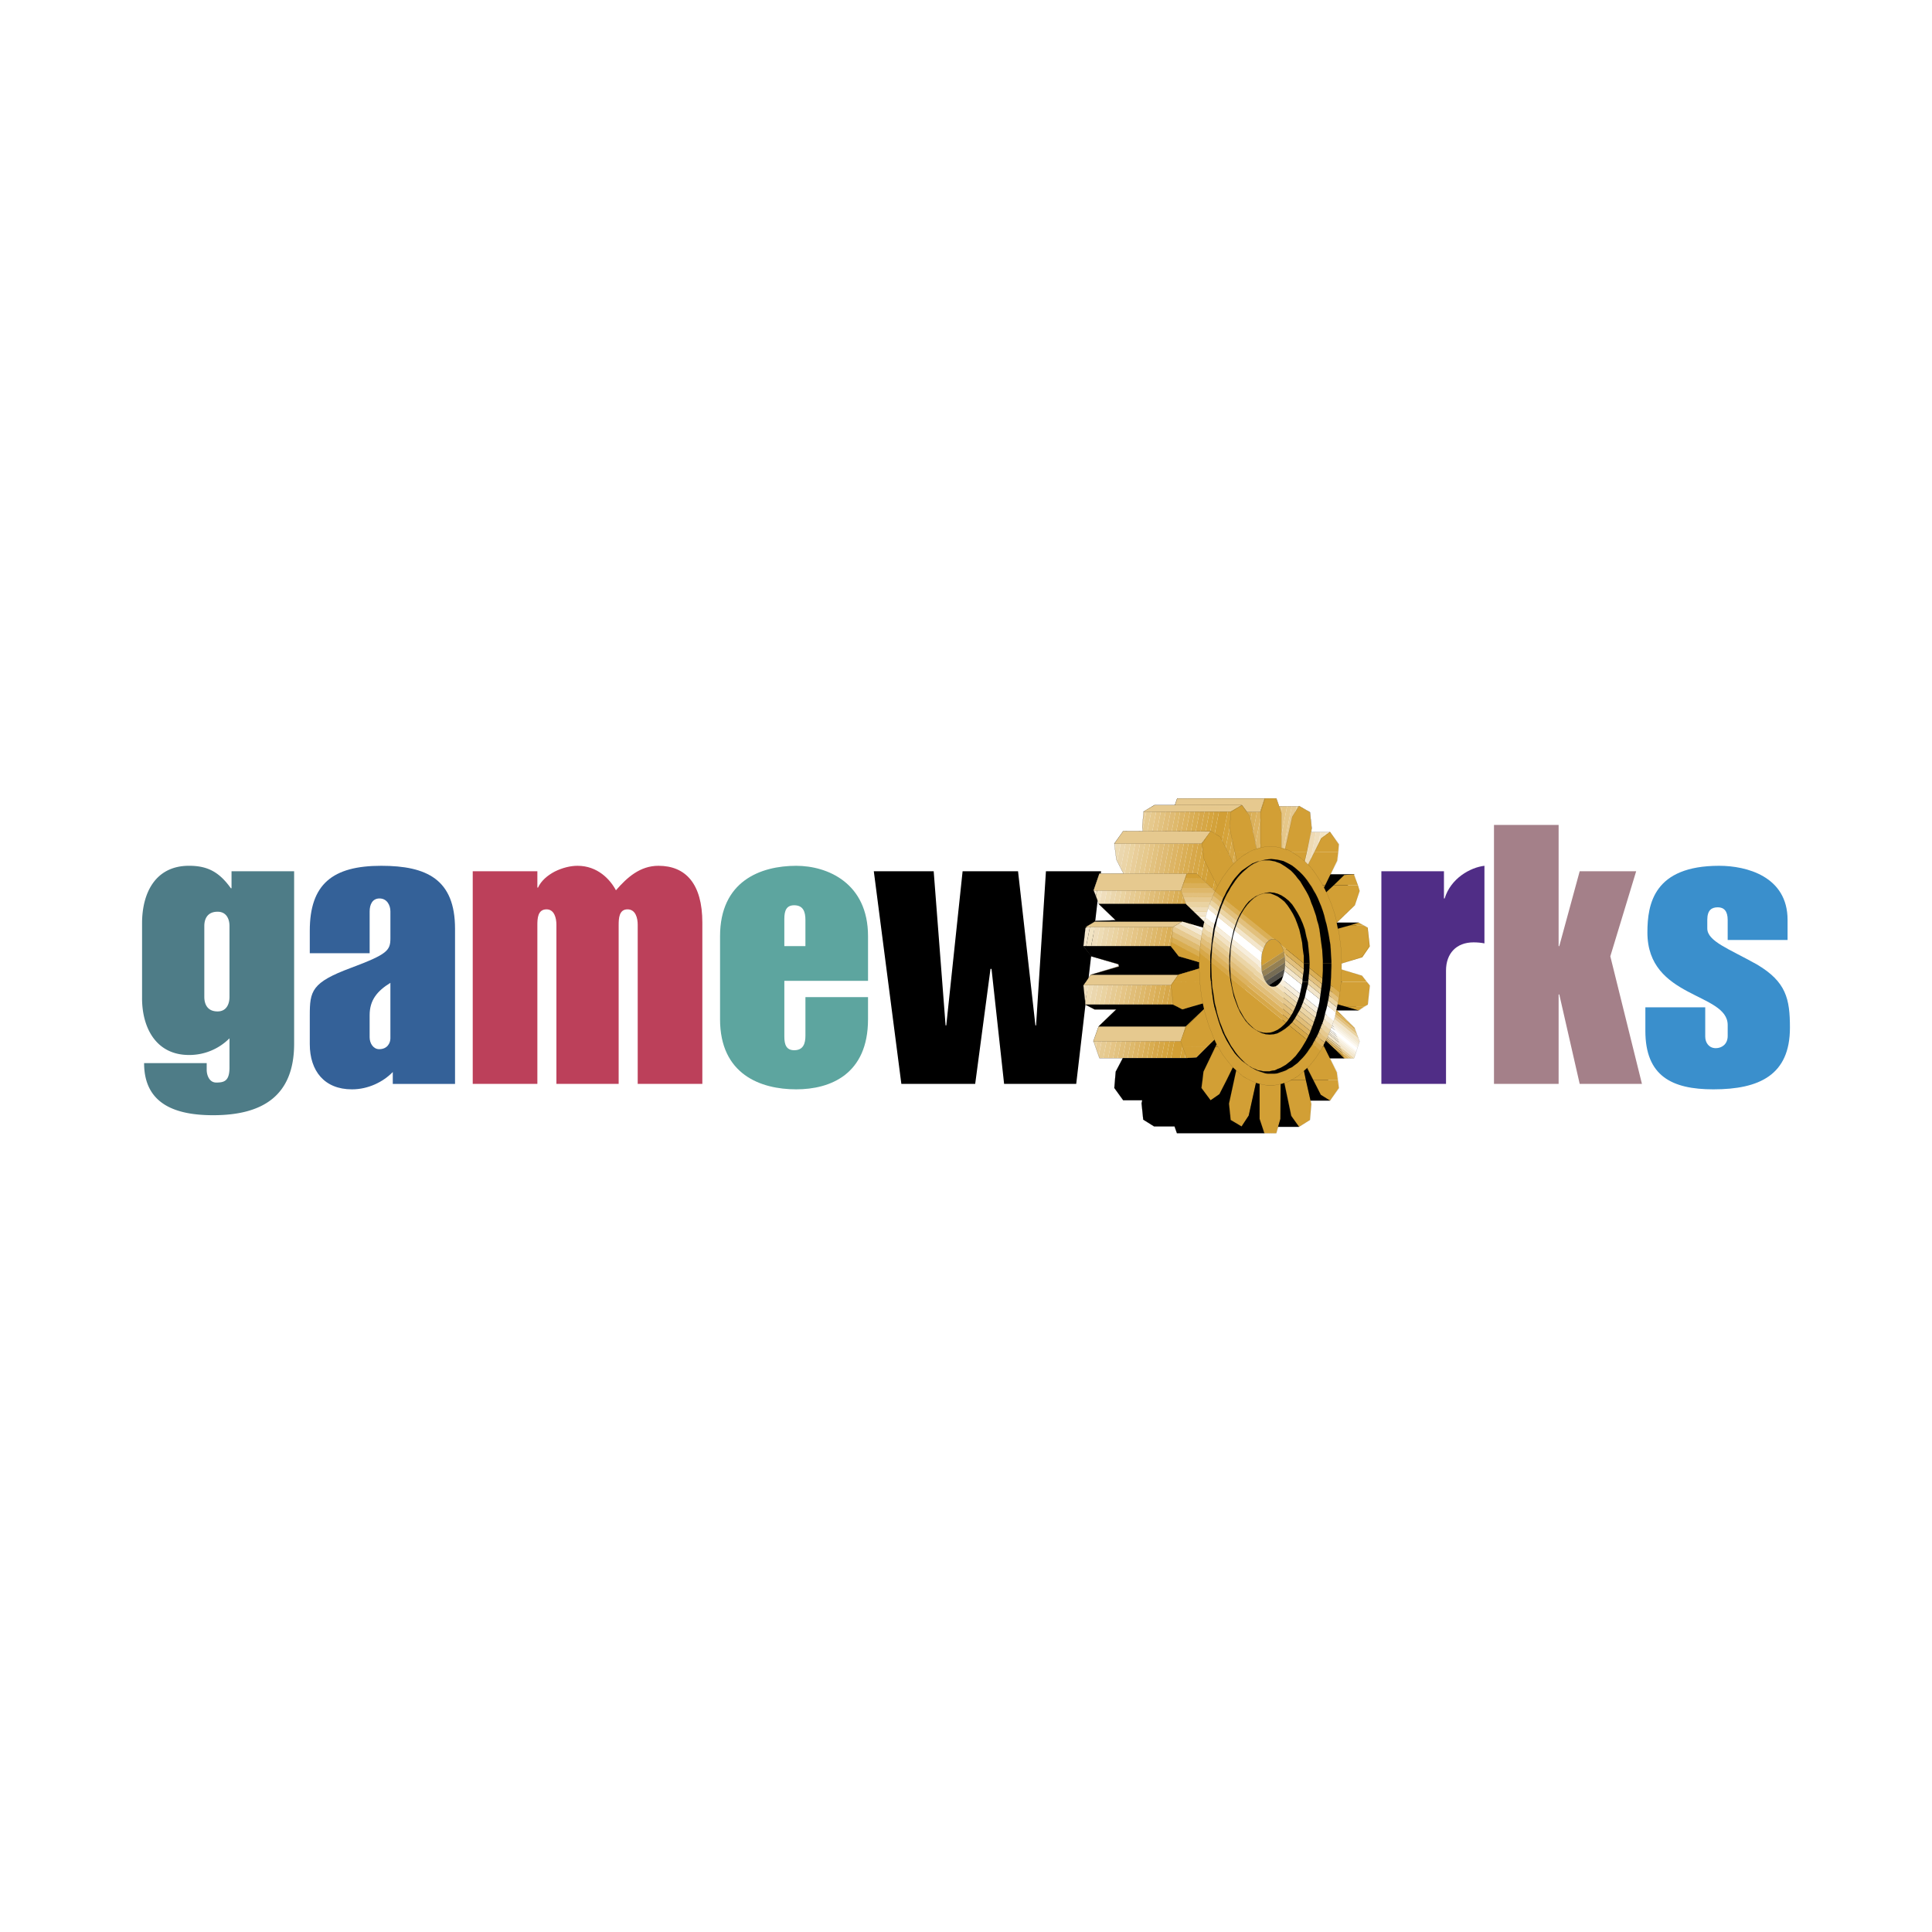 <svg xmlns="http://www.w3.org/2000/svg" width="2500" height="2500" viewBox="0 0 192.756 192.756"><path fill-rule="evenodd" clip-rule="evenodd" fill="#fff" d="M0 0h192.756v192.756H0V0z"/><path d="M14.173 99.586c0 2.953 1.392 5.67 4.684 5.67a5.647 5.647 0 0 0 4.039-1.664v2.92c0 1.357-.543 1.494-1.324 1.494-.712 0-.95-.781-.95-1.256v-.68h-6.245c0 4.209 3.326 5.195 6.89 5.195 4.888 0 8.078-1.902 8.078-7.131V86.923H23.1v1.697h-.068c-1.188-1.664-2.375-2.241-4.174-2.241-3.36 0-4.684 2.716-4.684 5.737v7.47h-.001zm8.723-.135c0 .779-.339 1.459-1.188 1.459-.984 0-1.324-.68-1.324-1.459v-7.062c0-.747.34-1.426 1.324-1.426.849 0 1.188.679 1.188 1.426v7.062z" fill-rule="evenodd" clip-rule="evenodd" fill="#4e7c87"/><path d="M45.399 92.661c0-4.923-2.817-6.281-7.365-6.281-4.854 0-7.127 1.833-7.127 6.484v2.241h5.973v-4.176c0-.679.272-1.29.985-1.29.747 0 1.086.679 1.086 1.29v2.682c0 1.222-.306 1.595-3.937 2.953-3.938 1.461-4.107 2.309-4.107 4.754v2.852c0 2.682 1.459 4.514 4.208 4.514 1.629 0 3.123-.746 4.073-1.73v1.188h6.211V92.661zm-8.52 8.622c0-1.494.747-2.41 2.071-3.225v5.533c0 .477-.306 1.086-1.12 1.086-.577 0-.951-.576-.951-1.188v-2.206z" fill-rule="evenodd" clip-rule="evenodd" fill="#346198"/><path d="M47.164 108.141h6.449V92.287c0-.645.034-1.562.916-1.562.781 0 .984.882.984 1.528v15.887h6.211V92.287c0-.645.034-1.562.882-1.562.814 0 1.018.882 1.018 1.528v15.887h6.449V92.049c0-3.87-1.663-5.669-4.378-5.669-1.833 0-3.123 1.154-4.243 2.444-.577-1.086-1.833-2.444-3.835-2.444-.713 0-1.527.204-2.274.577-.712.374-1.357.917-1.663 1.596h-.067v-1.629h-6.449v21.217z" fill-rule="evenodd" clip-rule="evenodd" fill="#bc405a"/><path d="M71.839 101.691c0 5.5 4.039 6.992 7.603 6.992 3.394 0 7.161-1.492 7.161-6.992v-2.207h-6.245v3.836c0 .781-.204 1.461-1.12 1.461-.78 0-.984-.545-.984-1.359v-5.566h8.35v-4.448c0-5.33-4.073-7.027-7.161-7.027-3.564 0-7.603 1.528-7.603 7.027v8.283h-.001zm6.414-10.015c0-.815.204-1.358.984-1.358.917 0 1.12.679 1.12 1.46v2.614h-2.104v-2.716z" fill-rule="evenodd" clip-rule="evenodd" fill="#5da59f"/><path fill-rule="evenodd" clip-rule="evenodd" d="M87.18 86.923l2.749 21.218h7.366l1.527-11.475h.102l1.256 11.475h7.195l2.479-21.218h-5.5l-.985 15.38h-.066l-1.733-15.38h-5.531l-1.629 15.38h-.069l-1.187-15.38H87.18z"/><path d="M137.82 108.141h6.449V96.836c0-1.697 1.018-2.817 2.748-2.817.373 0 .746.034 1.086.102V86.38c-1.426.169-3.359 1.256-3.971 3.259h-.068v-2.716h-6.244v21.218z" fill-rule="evenodd" clip-rule="evenodd" fill="#502d86"/><path fill-rule="evenodd" clip-rule="evenodd" fill="#a48089" d="M149.055 108.141h6.449v-8.928h.066l2.037 8.928h6.211l-3.156-12.73 2.58-8.488h-5.635l-2.037 7.469h-.066V82.306h-6.449v25.835z"/><path d="M164.158 102.846c0 4.516 2.646 5.838 6.787 5.838 4.582 0 7.637-1.426 7.637-6.145 0-2.885-.373-4.582-3.291-6.314-2.783-1.561-4.955-2.308-4.955-3.598v-.849c0-.984.441-1.256 1.051-1.256.611 0 .984.373.984 1.256v2.003h5.975v-2.003c0-4.346-4.107-5.398-6.822-5.398-6.518 0-7.162 3.802-7.162 6.654 0 6.62 8.01 5.976 8.01 9.233v1.088c0 .848-.611 1.221-1.188 1.221-.678 0-1.053-.543-1.053-1.154v-2.92h-5.973v2.344z" fill-rule="evenodd" clip-rule="evenodd" fill="#3a8fcc"/><path fill-rule="evenodd" clip-rule="evenodd" fill="#f3e6cc" d="M131.994 84.31l.252-1.291h.449l-.701 1.291z"/><path fill-rule="evenodd" clip-rule="evenodd" fill="#f2e4c4" d="M132.246 83.019l-.252 1.291-.771 1.424.529-2.715h.494z"/><path fill-rule="evenodd" clip-rule="evenodd" fill="#efdebd" d="M131.752 83.019l-.529 2.715-.711 1.311.785-4.026h.455z"/><path fill-rule="evenodd" clip-rule="evenodd" fill="#eedab4" d="M131.297 83.019l-.785 4.026-.77 1.419 1.059-5.445h.496z"/><path fill-rule="evenodd" clip-rule="evenodd" fill="#ebd7ac" d="M130.801 83.019l-1.059 5.445-.771 1.424 1.722-8.86.168 1.584-.066.407h.006z"/><path fill-rule="evenodd" clip-rule="evenodd" fill="#ebd5a6" d="M130.693 81.028l-1.722 8.86-.713 1.315 2.025-10.404.408.217.002.012z"/><path fill-rule="evenodd" clip-rule="evenodd" fill="#ead19e" d="M130.283 80.799l-2.025 10.404-.768 1.416 2.346-12.058.447.238z"/><path fill-rule="evenodd" clip-rule="evenodd" fill="#e7ce98" d="M129.836 80.561l-2.346 12.058-.771 1.423 2.644-13.603h.242l.231.122z"/><path fill-rule="evenodd" clip-rule="evenodd" fill="#e6c990" d="M129.363 80.439l-2.644 13.603-.739 1.362 2.895-14.965h.488z"/><path fill-rule="evenodd" clip-rule="evenodd" fill="#e5c789" d="M128.875 80.439l-2.895 14.965-.742 1.369 3.176-16.334h.461z"/><path fill-rule="evenodd" clip-rule="evenodd" fill="#e5c584" d="M128.414 80.439l-3.176 16.334-.771 1.424 3.453-17.758h.494z"/><path fill-rule="evenodd" clip-rule="evenodd" fill="#e2c07d" d="M127.92 80.439l-3.453 17.758-.733 1.35 3.76-19.426.11.318h.316z"/><path fill-rule="evenodd" clip-rule="evenodd" fill="#e1be76" d="M127.275 79.658l.063.014.156.449-3.76 19.426-.748 1.381 4.137-21.27h.152z"/><path fill-rule="evenodd" clip-rule="evenodd" fill="#deba70" d="M127.123 79.658l-4.137 21.27-.771 1.424 4.412-22.694h.496z"/><path fill-rule="evenodd" clip-rule="evenodd" fill="#deb768" d="M126.627 79.658l-4.412 22.694-.416.765-.281.283 4.621-23.742h.488z"/><path fill-rule="evenodd" clip-rule="evenodd" fill="#ddb360" d="M126.139 79.658l-4.621 23.742-.567.565 4.727-24.307h.461z"/><path fill-rule="evenodd" clip-rule="evenodd" fill="#dbb15b" d="M125.678 79.658l-4.727 24.307-.613.615 4.844-24.922h.496z"/><path fill-rule="evenodd" clip-rule="evenodd" fill="#d9ad53" d="M125.182 79.658l-4.844 24.922-.615.613 4.97-25.535h.489z"/><path fill-rule="evenodd" clip-rule="evenodd" fill="#d7aa4d" d="M124.693 79.658l-4.97 25.535-.299.301-.217.014 5.025-25.85h.461z"/><path fill-rule="evenodd" clip-rule="evenodd" fill="#d6a746" d="M124.232 79.658l-5.025 25.85-.502.033 5.033-25.883h.494z"/><path fill-rule="evenodd" clip-rule="evenodd" fill="#d6a53f" d="M123.738 79.658l-5.033 25.883-.299.02h-.199l5.043-25.903h.488z"/><path fill-rule="evenodd" clip-rule="evenodd" fill="#d5a33a" d="M123.25 79.658l-5.043 25.903h-.457l5.006-25.903h.494z"/><path fill-rule="evenodd" clip-rule="evenodd" fill="#d29f35" d="M122.756 79.658l-5.006 25.903h-.492l5.035-25.903h.463z"/><path fill-rule="evenodd" clip-rule="evenodd" fill="#d29f35" d="M122.367 79.658l-5.041 25.903h-.49l5.037-25.903h.494z"/><path fill-rule="evenodd" clip-rule="evenodd" fill="#d3a23b" d="M121.873 79.658l-5.037 25.903h-.461l5.012-25.903h.486z"/><path fill-rule="evenodd" clip-rule="evenodd" fill="#d6a53f" d="M121.387 79.658l-5.012 25.903h-.494l5.043-25.903h.463z"/><path fill-rule="evenodd" clip-rule="evenodd" fill="#d6a746" d="M120.924 79.658l-5.043 25.903h-.488l5.037-25.903h.494z"/><path fill-rule="evenodd" clip-rule="evenodd" fill="#d7a84b" d="M120.43 79.658l-5.037 25.903h-.495l5.041-25.903h.491z"/><path fill-rule="evenodd" clip-rule="evenodd" fill="#d9ad51" d="M119.939 79.658l-5.041 25.903h-.462l5.011-25.903h.492z"/><path fill-rule="evenodd" clip-rule="evenodd" fill="#daaf58" d="M119.447 79.658l-5.011 25.903h-.487l5.035-25.903h.463z"/><path fill-rule="evenodd" clip-rule="evenodd" fill="#ddb35f" d="M118.984 79.658l-5.035 25.903h-.496l5.043-25.903h.488z"/><path fill-rule="evenodd" clip-rule="evenodd" fill="#ddb566" d="M118.496 79.658l-5.043 25.903h-.494L118 79.658h.496z"/><path fill-rule="evenodd" clip-rule="evenodd" fill="#deb96c" d="M118 79.658l-5.041 25.903h-.455l5.037-25.903H118z"/><path fill-rule="evenodd" clip-rule="evenodd" fill="#dfbb74" d="M117.541 79.658l-5.037 25.903h-.494l4.91-25.224h.299l.236-.679h.086z"/><path fill-rule="evenodd" clip-rule="evenodd" fill="#e1be79" d="M116.92 80.337l-4.91 25.224h-.496l4.91-25.224h.496z"/><path fill-rule="evenodd" clip-rule="evenodd" fill="#e2c280" d="M116.424 80.337l-4.91 25.224h-.455l4.875-25.224h.49z"/><path fill-rule="evenodd" clip-rule="evenodd" fill="#e5c586" d="M115.934 80.337l-4.875 25.224h-.495l4.911-25.224h.459z"/><path fill-rule="evenodd" clip-rule="evenodd" fill="#e6c98d" d="M115.475 80.337l-4.911 25.224h-.494l.86-4.422.451-.432h-.367l3.941-20.247.191-.123h.329z"/><path d="M114.955 80.46l-3.941 20.247h-.488l.822-4.23.27-.082v-.17l-.209-.062 2.568-13.211h.051l-.021-.144.385-1.981.563-.367zm-4.025 20.679l-.859 4.422h-.387l-.066-.188.711-3.654.601-.58z" fill-rule="evenodd" clip-rule="evenodd" fill="#e6cb93"/><path d="M114.391 80.826l-.385 1.981-.047-.298.137-1.493.295-.19zm-.414 2.125l-2.568 13.211-.443-.133 2.529-13.079h.482v.001zm-2.629 13.526l-.822 4.23h-.467l.789-4.078.5-.152zm-1.02 5.242l-.711 3.654-.295-.854.436-2.252.57-.548z" fill-rule="evenodd" clip-rule="evenodd" fill="#e9ce9a"/><path d="M113.494 82.951l-2.529 13.079-.457-.137.793-4.08h.012l-.01-.009 1.723-8.853h.468zm-2.646 13.678l-.789 4.078h-.488l.764-3.92.513-.158zm-1.09 5.639l-.436 2.252-.217-.621.51-1.494.143-.137z" fill-rule="evenodd" clip-rule="evenodd" fill="#ead3a1"/><path d="M113.025 82.951l-1.723 8.853-.414-.397.826-4.245h.379l-.275-.535.715-3.675h.492v-.001zm-1.724 8.861l-.793 4.08-.465-.139.764-3.924.494-.017zm-.967 4.975l-.764 3.92h-.363l-.115-.061.721-3.701.521-.158z" fill-rule="evenodd" clip-rule="evenodd" fill="#ebd5a8"/><path d="M112.533 82.951l-.715 3.675-.355-.694.574-2.95.021-.03h.475v-.001zm-.818 4.21l-.826 4.245-.414-.397.75-3.848h.49zm-.908 4.668l-.764 3.924-.465-.14.732-3.767.497-.017zm-.995 5.116l-.721 3.701-.447-.232.643-3.309.525-.16z" fill-rule="evenodd" clip-rule="evenodd" fill="#ebd7ae"/><path d="M112.037 82.981l-.574 2.95-.082-.162-.139-1.075.164-.839.631-.874zm-.812 4.18l-.75 3.848-.389-.373.676-3.475h.463zm-.914 4.685l-.732 3.767-.436-.13.705-3.621.463-.016zm-1.024 5.259l-.643 3.309-.354-.184-.025-.242.52-2.674.049-.07.453-.139z" fill-rule="evenodd" clip-rule="evenodd" fill="#eedcb5"/><path d="M111.406 83.855l-.164.839-.066-.521.23-.318zm-.644 3.306l-.676 3.475-.414-.398.598-3.077h.492zm-.914 4.7l-.705 3.621-.24-.072-.189-.238.641-3.295.493-.016zm-1.063 5.453l-.52 2.674-.174-1.623.01-.057.684-.994z" fill-rule="evenodd" clip-rule="evenodd" fill="#efdebd"/><path d="M110.27 87.161l-.598 3.077-.023-.021-.309-.795.439-2.261h.491zm-.916 4.717l-.641 3.295-.396-.496.473-2.434.52-.364.044-.001zm-1.252 6.431l-.01.057-.004-.035.014-.022z" fill-rule="evenodd" clip-rule="evenodd" fill="#f2e4c4"/><path d="M109.779 87.161l-.439 2.261-.234-.597.578-1.664h.095zm-.99 5.083l-.473 2.434-.229-.285.203-1.799.499-.35z" fill-rule="evenodd" clip-rule="evenodd" fill="#f3e6cc"/><path fill="none" stroke="#000" stroke-width=".011" stroke-miterlimit="2.613" d="M132.695 83.019h-1.9l.066-.407-.17-1.596-1.086-.577h-2.001l-.272-.781h-9.877l-.236.679h-2.073l-1.05.679-.137 1.493.068.442h-1.968l-.883 1.222.205 1.596.713 1.392h-2.41l-.579 1.663.543 1.392 1.664 1.596-2.003.068-1.018.713-.203 1.799.814 1.019 2.715.814v.17l-2.783.849-.746 1.086.203 1.9.916.477h2.174l-1.766 1.697-.51 1.494.579 1.663h8.722l1.018-.067 2.375-2.377 10.896-20.098z"/><path fill-rule="evenodd" clip-rule="evenodd" fill="#e6c98f" d="M114.639 80.642l.543-.305h8.722l-.543.305h-8.722z"/><path fill-rule="evenodd" clip-rule="evenodd" fill="#e6c98f" d="M124.143 80.642l-.239-.305h-6.685l.236-.679h8.723l-.34.984h-1.695zM108.359 97.957l.475-.713h8.723l-.475.713h-8.723zM114.639 80.642l-.578.34h8.722l.578-.34h-8.722zM124.143 80.642l.271.374h1.322l.102-.374h-1.695zM112.059 82.917l8.757.034-.951 1.222h-8.689l.883-1.256zM118.406 87.161h-8.722l-.579 1.697h8.723l.578-1.697zM108.291 92.491l.951-.543h8.723l-.951.543h-8.723zM108.359 97.957l-.271.34h8.756l.238-.34h-8.723zM109.072 103.898h8.756l.477-1.494h-8.69l-.543 1.494z"/><path d="M123.904 80.337h-8.723l-1.121.645h8.723l1.121-.645zm2.274-.679h-8.723l-.236.679h6.686l.51.679h1.322l.441-1.358zm-14.119 3.259l8.758.034-.951 1.223h-8.689l.882-1.257zm6.347 4.244h-8.723l-.578 1.697h8.723l.578-1.697zm-10.115 5.33l.951-.543h8.723l-.951.543h-8.723zm8.553 5.806h-8.756l.746-1.053h8.723l-.713 1.053zm-7.772 5.601h8.756l.477-1.494h-8.689l-.544 1.494z" fill="none" stroke="#000" stroke-width=".011" stroke-miterlimit="2.613"/><path fill-rule="evenodd" clip-rule="evenodd" d="M128.146 97.957l.51-10.728h6.449l-2.783 4.82h3.223l-2.885 3.735 1.256 2.173h-5.77zM111.447 91.948h-2.24l.102-.068 2.003-.068-1.697-1.63h8.723l2.41 2.343-.068.204-2.715-.781h-6.518zM120.307 96.191v.238l-2.75.815h-8.688l2.783-.815-.068-.238-2.715-.78-.781-1.019h8.723l.814 1.019 2.682.78z"/><path fill-rule="evenodd" clip-rule="evenodd" d="M128.146 97.957l-.712 14.463h2.171l.307-2.615h2.783l-.373-4.209h1.799l-1.596-4.787h2.987l-1.596-2.852h-5.77zM126.145 113.064h-8.723l-.238-.679h-2.038l-1.085-.678-.168-1.631.066-.305h-1.9l-.883-1.222.136-1.629.713-1.359h6.381l.985-.067 2.408-2.412 1.697 1.867 2.139 2.072.51 6.043zM109.615 102.404h8.69l2.408-2.275h-.746l-2.002.578-.916-.477h-8.758l.916.477h2.174l-1.766 1.697z"/><path d="M126.145 113.064h-8.723l-.238-.68h-2.037l-1.086-.678-.168-1.631.066-.305h-1.9l-.883-1.223.137-1.629.713-1.359h6.381l.984-.066 2.408-2.412 1.697 1.867 2.139 2.072.51 6.044zm-14.698-21.116h-2.24l.102-.068 2.004-.068-1.697-1.63h8.723l2.41 2.343-.068.204-2.715-.781h-6.519zm8.86 4.243v.237l-2.75.815h-8.688l2.783-.815-.068-.237-2.715-.781-.781-1.019h8.723l.814 1.019 2.682.781zm-10.692 6.213h8.689l2.408-2.275h-.746l-2.002.578-.916-.477h-8.758l.916.477h2.174l-1.765 1.697zm17.819 10.016h2.172l.307-2.615h2.783l-.373-4.209h1.799l-1.596-4.787h2.986l-2.852-5.025 2.885-3.734h-3.223l2.783-4.82h-6.449l-1.222 25.19z" fill="none" stroke="#000" stroke-width=".011" stroke-miterlimit="2.613"/><path fill-rule="evenodd" clip-rule="evenodd" fill="#d29f35" d="M120 85.022l-.102-.849.883-1.256.916.577.782 1.528H120zM123.191 85.022l-.509-2.444.136-1.596 1.086-.645.746 1.052.782 3.633h-2.241zM125.736 85.022v-3.939l.442-1.425h1.154l.51 1.425v3.939h-2.106zM128.146 85.022l.782-3.531.677-1.086 1.086.645.17 1.629-.474 2.343h-2.241zM131.133 85.022l.679-1.392.883-.645.881 1.256-.066.781h-2.377z"/><path fill-rule="evenodd" clip-rule="evenodd" fill="#d29f35" d="M121.393 88.315l-1.289-2.546-.104-.747h2.479l1.017 2.003-.916 1.29h-1.187zM130.861 88.315l-.814-1.154 1.086-2.139h2.377l-.102.849-1.189 2.444h-1.358zM133.068 88.315l1.053-1.019.949-.067.409 1.086h-2.411zM123.191 85.022l.407 1.935 2.004-1.222-.17-.713h-2.241zM125.736 85.701h2.106v-.679h-2.106v.679zM128.146 85.022l-.203.814 1.969 1.189.475-2.003h-2.241z"/><path fill-rule="evenodd" clip-rule="evenodd" fill="#d29f35" d="M132.66 92.355l-.949-2.784 1.357-1.256h2.411l.169.577-.476 1.426-2.07 2.003-.442.034zM134.562 92.355l.983-.306.545.306h-1.528zM121.393 88.315l.509.984.678-.984h-1.187zM130.861 88.315l.782 1.12.576-1.12h-1.358zM117.049 97.957l.508-.713 2.75-.815.134 1.528h-3.392zM133.035 97.957l.135-1.426 2.715.815.476.611h-3.326zM116.855 94.452l3.096 1.637-2.359-.678-.737-.959z"/><path fill-rule="evenodd" clip-rule="evenodd" fill="#d29f35" d="M120.309 96.176l-.006.013-.707-.202-2.629-1.391-.156-.204.044-.42 3.491 1.862-.037.342z"/><path fill-rule="evenodd" clip-rule="evenodd" fill="#d9ad51" d="M120.346 95.834l-3.491-1.862.055-.505 3.49 1.862-.054.505z"/><path fill-rule="evenodd" clip-rule="evenodd" fill="#deba70" d="M120.4 95.329l-3.49-1.862.057-.537 3.49 1.862-.057.537z"/><path fill-rule="evenodd" clip-rule="evenodd" fill="#e6c98f" d="M120.457 94.792l-3.49-1.862.047-.432.004-.009.074-.043 3.424 1.811-.059.535z"/><path fill-rule="evenodd" clip-rule="evenodd" fill="#eedab1" d="M120.516 94.257l-3.424-1.811.16-.091.324-.185 2.992 1.597-.052.49z"/><path fill-rule="evenodd" clip-rule="evenodd" fill="#f4e9d2" d="M120.568 93.767l-2.992-1.597.389-.222.572.167 2.088 1.114-.057.538z"/><path fill-rule="evenodd" clip-rule="evenodd" fill="#fff" d="M120.625 93.229l-2.088-1.114.818.24 1.325.374-.055.5z"/><path fill-rule="evenodd" clip-rule="evenodd" fill="#d29f35" d="M120.545 92.355l.203.17.068-.17h-.271zM132.66 92.355l.104.271.304-.271h-.408zM134.562 92.355l-1.732.476.34 3.496 2.75-.815.746-1.086-.203-1.867-.373-.204h-1.528zM117.387 100.4l-.373-.17-.203-1.933.238-.34h3.392l.205 1.969-1.732.474h-1.527zM120.408 100.4l.305-.271.103.271h-.408zM132.695 100.4l.069-.17.203.17h-.272zM134.154 100.4l-1.357-.373.238-2.07h3.326l.305.373-.203 1.9-.307.17h-2.002zM117.998 104.441l-.203-.578.51-1.425 2.103-2.038h.408l.916 2.786-1.324 1.255h-2.41zM121.256 104.441l.578-1.086.781 1.086h-1.359zM130.861 104.441l.748-1.019.508 1.019h-1.256zM133.08 104.584l1.256 1.012h-.215l-1.041-1.012z"/><path fill-rule="evenodd" clip-rule="evenodd" fill="#daaf57" d="M134.336 105.596l-1.256-1.012-.148-.143-1.256-1.189.012-.029 2.919 2.373h-.271z"/><path fill-rule="evenodd" clip-rule="evenodd" fill="#e2c07d" d="M134.607 105.596l-2.919-2.373.06-.17 3.129 2.543h-.27z"/><path fill-rule="evenodd" clip-rule="evenodd" fill="#ead3a2" d="M135.105 105.561l-.027.035h-.201l-3.129-2.543.061-.168 3.296 2.676z"/><path fill-rule="evenodd" clip-rule="evenodd" fill="#f3e6cc" d="M135.123 105.535l-.018.026-3.296-2.676.06-.17 3.299 2.68-.045.14z"/><path fill-rule="evenodd" clip-rule="evenodd" fill="#f3e6cc" d="M135.145 105.471l-3.303-2.682.06-.17 3.297 2.678-.054.174z"/><path fill-rule="evenodd" clip-rule="evenodd" fill="#f4ebd7" d="M135.199 105.297l-3.297-2.678.045-.125 3.299 2.658-.047.145z"/><path fill-rule="evenodd" clip-rule="evenodd" fill="#f8f1e2" d="M135.246 105.152l-3.299-2.658.061-.168 3.295 2.653-.057.173z"/><path fill-rule="evenodd" clip-rule="evenodd" fill="#fdf8ef" d="M135.303 104.979l-3.295-2.653.051-.14 3.283 2.668-.039.125z"/><path fill-rule="evenodd" clip-rule="evenodd" fill="#fff" d="M135.342 104.854l-3.283-2.668.058-.17 3.281 2.664-.056.174z"/><path fill-rule="evenodd" clip-rule="evenodd" fill="#fff" d="M135.373 104.756l-3.281-2.666.06-.17 3.278 2.662-.057.174z"/><path fill-rule="evenodd" clip-rule="evenodd" fill="#fdf8ef" d="M135.43 104.582l-3.278-2.662.061-.168 3.271 2.656-.054.174z"/><path fill-rule="evenodd" clip-rule="evenodd" fill="#f8f1e2" d="M135.484 104.408l-3.271-2.656.06-.17 3.266 2.652-.055.174z"/><path fill-rule="evenodd" clip-rule="evenodd" fill="#f4ebd7" d="M135.539 104.234l-3.266-2.652.051-.143 3.262 2.649-.047.146z"/><path fill-rule="evenodd" clip-rule="evenodd" fill="#f3e6cc" d="M135.586 104.088l-3.262-2.649.061-.169 3.258 2.644-.057.174z"/><path fill-rule="evenodd" clip-rule="evenodd" fill="#f3e6cc" d="M135.627 103.963l-3.26-2.647.078-.216 3.096 2.515.107.283-.021.065z"/><path fill-rule="evenodd" clip-rule="evenodd" fill="#ead3a2" d="M135.541 103.615l-3.096-2.515.078-.217 2.868 2.33.15.402z"/><path fill-rule="evenodd" clip-rule="evenodd" fill="#e2c07d" d="M135.391 103.213l-2.868-2.33.077-.217 2.629 2.117.162.43z"/><path fill-rule="evenodd" clip-rule="evenodd" fill="#daaf57" d="M135.229 102.783l-2.629-2.117.078-.217 1.849 1.489.612.601.09.244z"/><path fill-rule="evenodd" clip-rule="evenodd" fill="#d29f35" d="M134.527 101.938l-1.849-1.489.017-.049h.272l1.56 1.538zM117.387 100.4l.578.307.949-.307h-1.527zM134.154 100.4l1.391.409.611-.409h-2.002zM119.967 107.768l.101-.848 1.188-2.479h1.359l.815 1.188-1.053 2.139h-2.41zM123.123 107.768l.441-2.038 1.969 1.223-.17.815h-2.24zM125.67 107.768v-.782l2.103.035v.747h-2.103zM128.078 107.768l-.168-.782 1.967-1.187.408 1.969h-2.207zM131.031 107.768l-1.052-2.071.882-1.256h1.256l1.256 2.545.102.782h-2.444zM117.998 104.441l.408 1.12.949-.067 1.053-1.053h-2.41zM119.967 107.768l-.102.781.916 1.222.883-.611.713-1.392h-2.41zM123.123 107.768l-.508 2.343.168 1.629 1.088.645.711-1.086.781-3.531h-2.24zM125.67 107.768v3.871l.475 1.425h1.187l.408-1.425.033-3.871h-2.103z"/><path fill-rule="evenodd" clip-rule="evenodd" fill="#d29f35" d="M128.078 107.768l.748 3.564.779 1.088 1.086-.68.137-1.595-.543-2.377h-2.207zM131.031 107.768l.746 1.461.918.576.881-1.256-.101-.781h-2.444z"/><path d="M120.68 99.926l-2.715.781-.916-.477-.205-1.934.748-1.053 2.715-.815.373 3.498zm1.052 3.26l-2.342 2.309-.984.066-.611-1.697.543-1.391 2.375-2.344 1.019 3.057zm1.698 2.443l-1.766 3.531-.883.645-.883-1.256.17-1.629 1.766-3.531 1.596 2.24zm2.136 1.357l-.949 4.312-.746 1.086-1.053-.645-.203-1.629.949-4.346 2.002 1.222zm2.241.035l-.033 4.617-.441 1.426-1.154.033-.508-1.459v-4.617h2.136zm2.105-1.222l.916 4.346-.137 1.596-1.086.68-.746-1.053-.949-4.381 2.002-1.188zm1.697-2.377l1.799 3.564.203 1.562-.916 1.256-.918-.576-1.764-3.531 1.596-2.275zm1.188-3.192l2.342 2.309.51 1.359-.543 1.662-1.02.035-2.375-2.309 1.086-3.056zm.406-3.699l2.682.814.781.984-.203 1.9-.918.611-2.748-.814.406-3.495zm-.373-3.667l2.715-.815.883.476.205 1.867-.748 1.086-2.682.849-.373-3.463zm-1.086-3.259l2.377-2.309.984-.067.543 1.663-.477 1.426-2.375 2.241-1.052-2.954zm-1.697-2.444l1.799-3.53.85-.611.916 1.222-.17 1.63-1.799 3.564-1.596-2.275zm-2.07-1.325l.951-4.345.678-1.086 1.086.645.205 1.629-.984 4.38-1.936-1.223zm-2.206-.135v-4.583l.441-1.46h1.152l.477 1.46v4.583h-2.07zm-2.138 1.256l-.951-4.345.137-1.596 1.086-.679.781 1.086.916 4.312-1.969 1.222zm-1.731 2.342l-1.766-3.53-.203-1.562.848-1.291.951.577 1.799 3.565-1.629 2.241z" fill="none" stroke="#000" stroke-width=".006" stroke-miterlimit="2.613"/><path fill-rule="evenodd" clip-rule="evenodd" fill="#d29f35" d="M118.406 87.161h.985l.502.475h-1.655l.168-.475z"/><path fill-rule="evenodd" clip-rule="evenodd" fill="#d6a744" d="M118.238 87.636h1.655l.503.475h-2.326l.168-.475z"/><path d="M118.07 88.111h2.326l.215.204h-2.613l.072-.204zm2.821.475h-2.977l.084-.271h2.613l.28.271z" fill-rule="evenodd" clip-rule="evenodd" fill="#daaf57"/><path fill-rule="evenodd" clip-rule="evenodd" fill="#deb76a" d="M117.914 88.586h2.977l.49.476h-3.477l-.076-.204.086-.272z"/><path fill-rule="evenodd" clip-rule="evenodd" fill="#e2c07d" d="M117.904 89.062h3.477l.418.407-.01.034h-3.719l-.166-.441z"/><path fill-rule="evenodd" clip-rule="evenodd" fill="#e6c98f" d="M118.07 89.503h3.719l-.162.476h-3.379l-.178-.476z"/><path fill-rule="evenodd" clip-rule="evenodd" fill="#ead3a2" d="M118.248 89.979h3.379l-.162.475h-2.881l-.246-.238-.09-.237z"/><path fill-rule="evenodd" clip-rule="evenodd" fill="#eedcb7" d="M118.584 90.454h2.881l-.162.475h-2.231l-.488-.475z"/><path fill-rule="evenodd" clip-rule="evenodd" fill="#f3e6cc" d="M119.072 90.929h2.231l-.164.475h-1.575l-.492-.475z"/><path fill-rule="evenodd" clip-rule="evenodd" fill="#f8f1e2" d="M119.564 91.404h1.575l-.16.476h-.926l-.489-.476z"/><path fill-rule="evenodd" clip-rule="evenodd" fill="#fff" d="M120.053 91.88h.926l-.163.475h-.271l-.492-.475z"/><path d="M120.748 92.525l-2.41-2.309-.51-1.358.611-1.697h.951l2.408 2.309-1.05 3.055zm-.441 3.666l-2.715-.781-.748-.985.205-1.935.916-.543 2.715.814-.373 3.43z" fill="none" stroke="#000" stroke-width=".006" stroke-miterlimit="2.613"/><path fill-rule="evenodd" clip-rule="evenodd" d="M125.771 85.259v.442h.645v-.306l.033-.136h-.678zM128.146 85.259l-.134.544.576.373.101-.271.069-.272.17-.238.101-.136h-.883zM120.51 92.219l.238.238.068-.238h-.306zM132.695 100.537l.069-.238.236.238h-.305zM124.48 107.564l.102-.169.137-.239.101-.271.069-.272.611.373-.137.578h-.883zM127.061 107.564l.033-.203v-.306l.646.035v.474h-.679z"/><path fill-rule="evenodd" clip-rule="evenodd" fill="#d29f35" d="M119.65 95.529l11.881 9.623-.023.036-.238.373-.272.339-.271.34-.307.305-.305.271-.304.274-.307.236-.34.238-.338.17-.306.17-.34.135-.338.102-.373.068-.375.035h-.746l-.34-.035-.338-.068-.375-.102-.305-.135-.34-.17-.338-.17-.339-.238-.307-.236-.305-.274-.306-.271-.305-.305-.238-.34-.305-.339-.238-.373-.272-.407-.236-.408-.205-.441-.203-.442-.203-.474-.204-.51-.136-.475-.305-1.019-.137-.576-.101-.543-.102-.579-.101-.543-.035-.611-.067-.576v-.611l-.035-.612.023-.832z"/><path fill-rule="evenodd" clip-rule="evenodd" fill="#d29f35" d="M131.49 105.215l-11.844-9.571.016-.505.01-.091 12.074 9.78-.238.36-.018.027z"/><path fill-rule="evenodd" clip-rule="evenodd" fill="#d7a849" d="M131.746 104.828l-12.074-9.78.057-.486.001-.026 12.221 9.9-.174.345-.031.047z"/><path fill-rule="evenodd" clip-rule="evenodd" fill="#ddb360" d="M131.951 104.436l-12.221-9.9.032-.538 12.408 10.027-.188.348-.031.063z"/><path fill-rule="evenodd" clip-rule="evenodd" fill="#e1be79" d="M132.17 104.025l-12.408-10.027.002-.047.091-.491 12.508 10.161-.144.311-.049.093z"/><path fill-rule="evenodd" clip-rule="evenodd" fill="#e6c98f" d="M132.363 103.621L119.855 93.46l.01-.053.078-.439 12.612 10.216-.131.306-.061.131z"/><path fill-rule="evenodd" clip-rule="evenodd" fill="#ebd5a6" d="M132.555 103.184l-12.612-10.216.024-.137.066-.352 12.701 10.265-.107.272-.072.168z"/><path fill-rule="evenodd" clip-rule="evenodd" fill="#f2e2c2" d="M132.734 102.744l-12.701-10.265.035-.192.077-.302 12.753 10.331-.068.19-.096.238z"/><path fill-rule="evenodd" clip-rule="evenodd" fill="#f7eedc" d="M132.898 102.316l-12.753-10.331.06-.241.063-.252 12.791 10.362-.059.177-.102.285z"/><path fill-rule="evenodd" clip-rule="evenodd" fill="#fff" d="M133.059 101.854l-12.791-10.362.072-.291.055-.165 12.798 10.366-.023.119-.111.333z"/><path fill-rule="evenodd" clip-rule="evenodd" fill="#fff" d="M133.178 101.484L120.371 91.11l.139-.419.006-.022 12.757 10.335-.002.008-.093.472z"/><path fill-rule="evenodd" clip-rule="evenodd" fill="#f3e6cc" d="M133.273 101.004l-12.757-10.335.123-.461 12.75 10.304-.116.492z"/><path fill-rule="evenodd" clip-rule="evenodd" fill="#ead3a2" d="M133.389 100.512l-12.75-10.304.007-.026.178-.416 12.66 10.261-.076.409-.019.076z"/><path fill-rule="evenodd" clip-rule="evenodd" fill="#e2c07d" d="M133.484 100.027l-12.66-10.261.026-.059.17-.369 12.552 10.197-.062.358-.026.134z"/><path fill-rule="evenodd" clip-rule="evenodd" fill="#daaf57" d="M133.572 99.535L121.02 89.338l.033-.072.146-.343 12.467 10.098-.055.293-.039.221z"/><path fill-rule="evenodd" clip-rule="evenodd" fill="#d29f35" d="M133.666 99.021l-12.467-10.098.057-.132.129-.277 12.355 10.009-.027.248-.047.25z"/><path fill-rule="evenodd" clip-rule="evenodd" fill="#d29f35" d="M133.73 98.611l-12.378-10.028.109-.234.236-.407.272-.408.135-.211.39-.482.018-.02.011-.015.418-.515.114-.115.306-.305.612-.476.339-.203.338-.204.34-.17.305-.136.375-.101.338-.068.34-.034.408-.034.338.034.375.034.373.068.338.101.34.136.306.17.338.204.34.203.611.476.305.305.307.306.271.339.272.34.238.373.269.408.205.407.237.442.205.475.203.441.203.475.17.509.17.51.101.543.137.543.102.544.101.576.102.544.068.611.033.577.036.611v1.223l-.036.611-.033.576-.051.451z"/><path fill="none" stroke="#000" stroke-width=".006" stroke-miterlimit="2.613" d="M126.756 84.445l.373.034.34.034.373.102.338.101.375.102.304.17.305.204.34.203.644.51.307.305.272.272.271.339.272.374.238.373.269.408.239.407.238.408.203.475.17.441.203.475.17.509.17.51.137.543.134.543.102.544.102.576.068.577.068.578.033.611.036.577v1.223l-.036.611-.033.576-.068.611-.068.577-.102.545-.102.576-.134.543-.137.509-.17.51-.17.508-.203.477-.17.474-.203.442-.238.441-.239.408-.269.407-.238.373-.272.339-.271.34-.272.305-.307.271-.337.274-.307.271-.34.203-.305.17-.304.17-.375.135-.338.102-.373.068-.34.068h-.748l-.373-.068-.338-.068-.34-.102-.34-.135-.34-.17-.338-.17-.339-.203-.307-.271-.305-.274-.306-.271-.272-.305-.271-.34-.272-.339-.271-.373-.237-.407-.238-.408-.203-.441-.238-.442-.17-.474-.203-.477-.17-.508-.305-1.019-.137-.543-.101-.576-.102-.545-.068-.577-.068-.611-.034-.576-.033-.611-.035-.612.068-1.188.034-.611.068-.578.068-.577.102-.576.101-.544.137-.543.17-.543.135-.51.17-.509.203-.475.17-.441.238-.475.203-.408.238-.407.237-.408.271-.373.272-.374.271-.339.272-.272.306-.305.612-.51.339-.203.338-.204.34-.17.34-.102.34-.101.338-.102.373-.034.375-.034z"/><path fill-rule="evenodd" clip-rule="evenodd" d="M120.748 96.09V95.275l.068-.509.102-1.019.135-1.018.101-.476.137-.441.271-.883.135-.441.17-.407.137-.408.203-.374.17-.373.406-.679.205-.339.203-.272.239-.271.236-.272.238-.238.543-.373.51-.34.272-.101.271-.102.271-.068.272-.035h.609l.545.103.272.102.271.101.543.34.508.373.238.238.239.272.203.271.238.272.203.339.406.679.205.373.168.374.137.408.17.407.305.883.101.441.137.441.102.476.134 1.018.069.509.068.51.068 1.052v.272h.848v-.238l-.033-.509-.033-.577-.035-.51-.17-1.018-.102-.509-.102-.476-.136-.475-.102-.442-.135-.441-.17-.475-.169-.408-.17-.407-.203-.407-.204-.34-.205-.373-.236-.34-.205-.306-.236-.305-.239-.272-.271-.271-.51-.442-.271-.203-.305-.17-.272-.135-.271-.136-.305-.069-.306-.067-.305-.034-.307-.034-.304.034-.272.034-.305.067-.306.069-.272.136-.304.135-.272.17-.271.203-.51.442-.272.271-.238.272-.236.305-.205.306-.237.34-.203.373-.205.34-.203.407-.17.407-.17.408-.17.475-.135.441-.136.442-.102.475-.135.476-.068.509-.17 1.018-.033.51-.035.577-.033.509v.238h-.102z"/><path fill-rule="evenodd" clip-rule="evenodd" d="M122.648 96.09v-.714l.069-.678.101-.679.135-.645.137-.612.203-.577.203-.543.238-.475.272-.441.271-.408.305-.373.34-.272.34-.238.373-.169.34-.136.373-.034.408.034.338.136.375.169.338.238.339.272.305.373.274.408.271.441.236.475.206.543.203.577.134.612.137.645.067.679.103.678v.714h.576l-.033-.679-.068-.713-.069-.679-.17-.645-.134-.645-.205-.578-.237-.543-.271-.509-.272-.441-.271-.408-.34-.374-.373-.305-.373-.238-.373-.169-.375-.102-.406-.034-.409.034-.373.102-.406.169-.375.238-.338.305-.34.374-.304.408-.272.441-.273.509-.203.543-.204.578-.17.645-.134.645-.104.679-.033.713-.033.679h-.069zM120.816 97.957l-.068-.51V96.09h.102v.305l.033 1.121.035.441h-.102z"/><path fill-rule="evenodd" clip-rule="evenodd" d="M122.783 97.957l-.066-.477-.069-.677v-.713h.069v.033l.033.713.033.713.069.408h-.069zM129.945 97.957l.034-.477.103-.677v-.713h.576v.033l-.033.713-.068.713-.034.408h-.578zM131.914 97.957l.033-.51.035-.576v-.781h.848v.305l-.033 1.121-.033.441h-.85zM120.816 97.957l.102 1.018.135.984.101.477.272.916.136.474.135.408.307.815.373.746.406.68.205.306.203.305.239.271.236.239.238.236.543.408.51.305.272.103.271.135.271.033.272.069h.609l.274-.069.271-.033.272-.135.271-.103.543-.305.508-.408.238-.236.239-.239.203-.271.238-.305.203-.306.406-.68.373-.746.307-.815.135-.408.17-.474.101-.442.137-.474.102-.477.134-.984.069-.508.068-.51h.85v.068l-.035.508-.102.543-.068.51-.204.984-.136.477-.102.474-.135.442-.17.406-.169.442-.17.408-.203.373-.204.373-.205.375-.236.338-.205.306-.236.305-.239.272-.507.509-.274.203-.271.206-.305.134-.272.17-.271.102-.305.101-.306.104-.305.033h-.611l-.272-.033-.305-.104-.306-.101-.272-.102-.304-.17-.272-.134-.271-.206-.272-.203-.51-.509-.238-.272-.236-.305-.205-.306-.237-.338-.203-.375-.205-.373-.203-.373-.17-.408-.17-.442-.17-.406-.135-.442-.136-.474-.102-.477-.135-.509-.136-.985-.102-.543-.033-.508v-.068h-.102z"/><path fill-rule="evenodd" clip-rule="evenodd" d="M122.783 97.957l.035.17.135.644.137.645.203.543.203.543.238.51.272.441.271.408.305.34.34.305.34.238.373.17.34.102.373.033.408-.033.338-.102.375-.17.338-.238.339-.305.305-.34.274-.408.271-.441.236-.51.206-.543.203-.543.134-.645.137-.644.033-.17h.578l-.035.272-.17.644-.134.611-.205.577-.237.578-.271.474-.272.477-.271.406-.34.34-.373.305-.373.238-.373.203-.375.104-.406.033-.409-.033-.373-.104-.406-.203-.375-.238-.338-.305-.34-.34-.304-.406-.272-.477-.273-.474-.203-.578-.204-.577-.17-.611-.134-.644-.035-.272h-.069z"/><path d="M126.381 89.13l.375.034.373.102.34.169.338.238.34.305.305.339.307.408.238.441.236.51.238.509.17.611.17.577.102.645.102.679.068.679v1.426l-.17 1.357-.102.645-.17.611-.17.578-.238.508-.236.51-.238.441-.307.408-.305.34-.34.305-.338.238-.34.17-.373.102-.375.033-.373-.033-.373-.102-.373-.17-.34-.238-.305-.305-.34-.34-.271-.408-.238-.441-.271-.51-.203-.508-.17-.578-.17-.611-.135-.645-.102-.68-.035-.678-.033-.713.033-.713.035-.679.102-.679.135-.645.17-.577.17-.611.203-.509.271-.51.238-.441.271-.408.34-.339.305-.305.34-.238.373-.169.373-.102.373-.033zm.307-.102l.406.068.375.102.406.136.34.271.373.306.34.34.271.407.305.475.238.509.236.509.205.611.17.611.135.645.068.679.102.713V96.835l-.102.713-.068.68-.135.645-.17.611-.205.611-.236.543-.238.475-.305.477-.271.406-.34.34-.373.305-.34.273-.406.168-.375.104-.406.033-.373-.033-.408-.104-.373-.168-.408-.273-.305-.305-.34-.34-.305-.406-.305-.477-.238-.475-.238-.543-.17-.611-.203-.611-.102-.645-.102-.68-.068-.713-.033-.713.033-.712.068-.713.102-.679.102-.645.203-.611.17-.611.238-.509.238-.509.305-.475.305-.407.34-.34.305-.306.408-.271.373-.136.408-.102.373-.068zm-.307-3.192h.271l.307.068.271.034.238.102.305.102.51.34.508.373.238.271.271.238.203.271.205.306.203.305.441.679.17.373.168.374.17.407.137.407.305.883.102.441.137.475.102.475.17.985.033.509.102.509.035 1.052v1.086l-.035.543v.51l-.102.51-.033.508-.17 1.02-.102.475-.137.441-.102.475-.135.441-.17.408-.307.814-.338.746-.441.68-.203.307-.205.305-.203.271-.271.238-.238.271-.236.17-.271.203-.271.17-.238.17-.305.102-.238.102-.271.033-.307.068h-.576l-.305-.068-.271-.033-.238-.102-.305-.102-.238-.17-.271-.17-.271-.203-.238-.17-.271-.271-.236-.238-.205-.271-.203-.305-.203-.307-.441-.68-.34-.746-.305-.814-.17-.408-.137-.441-.236-.916-.102-.475-.17-1.02-.137-1.527-.033-.543v-1.086l.033-.509.035-.543.102-1.019.17-.985.102-.475.135-.475.238-.883.17-.441.135-.407.17-.407.17-.374.17-.373.441-.679.203-.305.203-.306.205-.271.236-.238.271-.271.51-.373.51-.34.305-.102.238-.102.271-.034.305-.068h.301zm.476-.135l.305.034.307.034.305.067.271.103.271.102.305.17.543.339.545.476.236.237.238.272.271.305.203.306.238.34.203.373.203.374.17.373.17.407.203.441.137.441.135.441.137.441.102.509.102.475.137.476.135 1.019.068.543v.543l.033.509.035.577-.068 1.087v.543l-.068.51-.068.508-.066.51-.238.984-.102.477-.137.475-.135.441-.137.406-.203.441-.17.408-.17.373-.203.373-.203.375-.238.338-.203.307-.271.305-.238.271-.508.51-.273.203-.271.205-.271.17-.305.135-.271.137-.271.102-.305.068-.307.033h-.645l-.271-.033-.305-.068-.271-.102-.307-.137-.305-.135-.238-.17-.305-.205-.238-.203-.51-.51-.236-.271-.271-.305-.205-.307-.236-.338-.203-.375-.205-.373-.17-.373-.168-.408-.205-.441-.135-.406-.137-.441-.17-.475-.102-.477-.102-.475-.17-1.02-.068-.508-.066-.51-.035-.543-.033-1.087.033-.577v-.509l.035-.543.066-.543.137-1.019.102-.476.102-.475.102-.509.17-.441.137-.441.135-.441.205-.441.168-.407.17-.373.205-.374.203-.373.236-.34.205-.306.271-.305.236-.272.238-.237.51-.476.305-.169.238-.169.305-.17.307-.102.271-.103.305-.067.271-.034.336-.034z" fill="none" stroke="#000" stroke-width=".006" stroke-miterlimit="2.613"/><path fill-rule="evenodd" clip-rule="evenodd" fill="#989a9c" d="M127.4 93.815l-.068-.034-.033-.034h-.069l-.033-.034H127.094l-.033-.034h-.102l-.068.034h-.069l-.101.034-.033.034-.069.034h.781zM126.652 98.33h.036l.033.033h.068l.033.035h.035l.034.034h.203l.068-.034h.035l.033-.035h.069l.033-.033h.033-.713z"/><path fill-rule="evenodd" clip-rule="evenodd" fill="#9c9ea0" d="M127.4 93.815l.034.034.035.034.066.034v.034h-.101l-.135-.034h-.543l-.17.034h-.102l.034-.034.033-.034.035-.034.033-.034h.781zM126.652 98.33l-.101-.068-.033-.033-.034-.069.102.033H127.434l.101-.033v.069l-.066.033-.035.035-.069.033h-.713z"/><path fill-rule="evenodd" clip-rule="evenodd" fill="#a2a4a6" d="M127.535 93.951l.035.033.069.035v.033l.033.069-.068-.035h-.069l-.101-.034h-.848l-.068.034h-.102l-.068.035v-.069l.033-.033.068-.035.035-.033h.102l.17-.034h.543l.135.034h.101zM126.484 98.16l-.035-.033-.068-.035-.033-.033v-.069l.068.035H126.586l.102.034h.644l.102-.034h.17l.068-.035-.033.069v.033l-.069.035-.035.033-.101.033H126.586l-.102-.033z"/><path fill-rule="evenodd" clip-rule="evenodd" fill="#a6a8aa" d="M126.279 97.957l-.033-.035v-.033h.203l.069.033H126.822l.069.035h.203l.103-.035h.305l.068-.033h.203l-.033.068h-1.461zM127.672 94.121l.068.067.033.068-.101-.034H127.502l-.102-.034h-.781l-.101.034h-.17l-.102.034v-.034l.068-.068.034-.033.068-.035h.102l.068-.034h.848l.101.034h.069l.068.035zM126.279 97.957l.035.033h.034l.068.035H126.586l.102.034h.644l.102-.034h.17l.068-.035h.033l.035-.033h-1.461z"/><path fill-rule="evenodd" clip-rule="evenodd" fill="#acaeb0" d="M127.773 94.256l.069.068v.068h-.102l-.101-.034-.104-.034h-.203l-.135-.034h-.408l-.101.034h-.204l-.136.034-.102.034h-.101l.033-.034.035-.034v-.034l.033-.034.102-.034h.17l.101-.034h.781l.102.034H127.672l.101.034zM126.246 97.889l-.033-.034v-.068l-.035-.033-.033-.035h.101l.102.035.136.033h.102l.102.033h.644l.102-.033h.101l.104-.033.101-.035h.102v.068l-.035.068-.034.034h-.203l-.068.033h-.305l-.103.035h-.203l-.069-.035H126.518l-.069-.033h-.203z"/><path fill-rule="evenodd" clip-rule="evenodd" fill="#b3b4b6" d="M127.842 94.392l.033.034.035.034v.068l.033.034-.136-.034-.102-.034-.101-.034h-.135l-.104-.034H126.688l-.137.034h-.102l-.135.034-.101.034-.137.034.035-.034.034-.068v-.068h.101l.102-.034.136-.034h.204l.101-.034h.408l.135.034h.203l.104.034.101.034h.102zM126.145 97.719v-.069l-.034-.033v-.033h.102l.101.033.135.033h.102l.137.036h.677l.104-.036h.135l.101-.033.102-.033h.103v.033l-.035.033v.036l-.033.033h-.102l-.101.035-.104.033h-.101l-.102.033H126.688l-.102-.033h-.102l-.136-.033-.102-.035h-.101z"/><path fill-rule="evenodd" clip-rule="evenodd" fill="#b9babc" d="M127.943 94.562v.067l.034.035v.067l-.102-.033-.135-.034-.101-.035-.104-.033h-.135l-.136-.034h-.508l-.137.034h-.101l-.137.033-.135.035-.101.034-.102.033V94.629l.033-.033v-.034l.137-.034.101-.034.135-.034h.102l.137-.034h.677l.104.034h.135l.101.034.102.034.136.034zM126.111 97.584l-.035-.068-.033-.036v-.066l.102.033.236.069h.137l.101.033h.781l.135-.033h.104l.236-.069.102-.033v.033l-.034.069-.033.068h-.103l-.102.033-.101.033h-.135l-.104.036h-.677l-.137-.036h-.102l-.135-.033-.101-.033h-.102z"/><path fill-rule="evenodd" clip-rule="evenodd" fill="#bdbfc1" d="M127.977 94.731l.035.035v.033l.033.034v.034l-.135-.034-.137-.034-.101-.033-.137-.035-.135-.033h-.271l-.137-.034-.101.034h-.272l-.135.033-.136.035-.102.033-.135.034-.136.034.033-.034v-.034l.035-.033v-.035l.102-.033.101-.034.135-.035.137-.033h.101l.137-.034h.508l.136.034h.135l.104.033.101.035.135.034.102.033zM126.043 97.414v-.035l-.035-.067v-.035l-.033-.033.136.033.237.102.136.035h.135l.137.033h.508l.136-.033h.135l.137-.035.101-.067.137-.035.135-.033v.033l-.033.035v.067l-.035.035-.102.033-.236.069h-.104l-.135.033h-.781l-.101-.033h-.137l-.236-.069-.102-.033z"/><path fill-rule="evenodd" clip-rule="evenodd" fill="#c4c5c7" d="M128.045 94.867l.033.068V95.037l-.135-.034-.101-.068-.272-.068-.136-.034-.135-.034h-.578l-.135.034-.137.034-.271.068-.135.068-.102.034v-.068l.034-.034v-.068l.136-.034.135-.034.102-.033.136-.035.135-.033h.272l.101-.034.137.034h.271l.135.033.137.035.101.033.137.034.135.034zM125.975 97.244v-.035l-.034-.033V97.074l.102.069.135.033.271.068.137.033h.135l.17.035h.238l.17-.035h.135l.136-.033.272-.068.101-.033.135-.069v.135l-.033.035-.135.033-.137.035-.101.067-.137.035h-.135l-.136.033h-.508l-.137-.033h-.135l-.136-.035-.237-.102-.136-.033z"/><path fill-rule="evenodd" clip-rule="evenodd" fill="#cacbcd" d="M128.078 95.037v.068l.035.034v.102l-.136-.068-.102-.068-.135-.068-.136-.034-.17-.034h-.102l-.17-.034h-.305l-.169.034h-.102l-.17.034-.137.034-.134.068-.102.068-.137.068v-.102l.035-.034v-.068l.102-.034.135-.068.271-.068.137-.034.135-.034h.578l.135.034.136.034.272.068.101.068.135.034zM125.941 97.074v-.033l-.035-.035v-.135l.137.102.102.068.134.033.137.033.17.036.102.033h.644l.102-.033.17-.036.136-.033.135-.033.102-.068.136-.102v.135l-.035.035v.033l-.135.069-.101.033-.272.068-.136.033h-.135l-.17.035h-.238l-.17-.035h-.135l-.137-.033-.271-.068-.135-.033-.102-.069z"/><path fill-rule="evenodd" clip-rule="evenodd" fill="#cecfd1" d="M128.113 95.241l.033.034v.101l.034.068-.102-.101-.135-.068-.17-.068-.134-.068-.137-.034-.17-.034h-.644l-.17.034-.17.034-.135.068-.137.068-.238.169.035-.068v-.033l.033-.068v-.034l.137-.068.102-.068.134-.068.137-.034.17-.034h.102l.169-.034h.305l.17.034h.102l.17.034.136.034.135.068.102.068.136.068zM125.906 96.871v-.035l-.033-.068v-.034l-.035-.068.238.17.137.068.135.069.17.033.17.035.134.033h.375l.135-.033.17-.035.137-.033.134-.069.17-.068.135-.068.102-.102-.034.068v.102l-.033.035-.136.102-.102.068-.135.033-.136.033-.17.036-.102.033h-.644l-.102-.033-.17-.036-.137-.033-.134-.033-.102-.068-.137-.102z"/><path fill-rule="evenodd" clip-rule="evenodd" fill="#d5d6d7" d="M128.18 95.444v.272l-.102-.136-.101-.068-.135-.101-.102-.068-.205-.068-.135-.068-.203-.034h-.375l-.17.034-.168.068-.205.068-.134.068-.102.101-.102.068-.103.136v-.272l.238-.169.137-.068.135-.068.17-.034.17-.034h.644l.17.034.137.034.134.068.17.068.135.068.102.101zM125.838 96.666v-.271l.103.101.102.137.102.068.134.067.205.068.168.068h.17l.17.034.205-.034h.203l.135-.068.205-.068.102-.067.135-.068.203-.238v.271l-.102.102-.135.068-.17.068-.134.069-.137.033-.17.035-.135.033h-.375l-.134-.033-.17-.035-.17-.033-.135-.069-.137-.068-.238-.17z"/><path fill-rule="evenodd" clip-rule="evenodd" fill="#d9dadb" d="M125.838 96.056v-.34l.103-.136.102-.068.102-.101.134-.068.205-.068.168-.068.17-.034h.375l.203.034.135.068.205.068.102.068.135.101.101.068.102.136v.34h-.102v-.136l-.066-.136-.102-.136-.137-.102-.169-.102-.17-.068-.237-.033-.205-.034-.203.034-.203.033-.17.068-.17.102-.135.102-.103.136-.067.136v.136h-.103zM125.838 96.056v.339l.103.101.102.137.102.068.134.067.205.068.168.068h.17l.17.034.205-.034h.203l.135-.068.205-.068.102-.067.135-.068.203-.238v-.339h-.102v.169l-.066.136-.102.102-.137.136-.169.067-.17.068-.237.069H126.789l-.203-.069-.17-.068-.17-.067-.135-.136-.103-.102-.067-.136v-.169h-.103z"/><path fill-rule="evenodd" clip-rule="evenodd" fill="#dfe0e1" d="M125.941 96.056v-.136l.067-.136.103-.136.135-.102.17-.102.17-.068.203-.033.203-.034.205.034.237.033.17.068.169.102.137.102.102.136.066.136v.136h-.168v-.136l-.068-.102-.203-.204-.104-.068-.17-.067-.168-.035h-.375l-.17.035-.168.067-.136.068-.203.204-.034.102v.136h-.17zM125.941 96.056v.169l.067.136.103.102.135.136.17.067.17.068.203.069H127.197l.237-.069.17-.068.169-.067.137-.136.102-.102.066-.136v-.169h-.168v.135l-.068.102-.102.102-.101.101-.104.103-.17.034-.168.033-.205.035-.17-.035-.17-.033-.168-.034-.136-.103-.102-.101-.101-.102-.034-.102v-.135h-.17z"/><path fill-rule="evenodd" clip-rule="evenodd" fill="#e6e6e7" d="M126.111 96.056v-.136l.034-.102.203-.204.136-.068.168-.067.17-.035h.375l.168.035.17.067.104.068.203.204.068.102v.136h-.17v-.102l-.068-.068-.068-.102-.069-.068-.101-.068-.135-.034-.137-.034-.17-.034-.135.034-.136.034-.135.034-.102.068-.068.068-.068.102-.069.068v.102h-.168zM126.111 96.056v.135l.034.102.101.102.102.101.136.103.168.034.17.033.17.035.205-.035.168-.033.17-.034.104-.103.101-.101.102-.102.068-.102v-.135h-.17v.101l-.068.103-.068.067-.069.068-.101.068-.135.033-.137.068H126.857l-.136-.068-.135-.033-.102-.068-.068-.068-.068-.067-.069-.103v-.101h-.168z"/><path fill-rule="evenodd" clip-rule="evenodd" fill="#eaebec" d="M126.279 96.056v-.102l.069-.068.068-.102.068-.068.102-.068.135-.034.136-.034.135-.034.17.034.137.034.135.034.101.068.069.068.068.102.068.068v.102h-.205v-.069l-.033-.067-.068-.068-.034-.034-.068-.068-.135-.034-.103-.034h-.203l-.102.034-.101.034-.069.068-.033.034-.068.068-.034.067v.069h-.205zM126.279 96.056v.101l.069.103.068.067.068.068.102.068.135.033.136.068H127.162l.137-.068.135-.033.101-.068.069-.068.068-.067.068-.103v-.101h-.205v.101l-.033.034-.068.069-.034.067-.068.034-.135.034-.103.034h-.203l-.102-.034-.101-.034-.069-.034-.033-.067-.068-.069-.034-.034v-.101h-.205z"/><path fill-rule="evenodd" clip-rule="evenodd" fill="#f1f1f2" d="M126.484 96.056v-.069l.034-.067.068-.068.033-.034.069-.068.101-.034.102-.034h.203l.103.034.135.034.068.068.034.034.068.068.033.067v.069h-.17v-.035l-.033-.067v-.034l-.068-.034-.067-.034-.068-.034H126.891l-.102.034-.033.034-.068.034v.034l-.036.067v.035h-.168zM126.484 96.056v.101l.034.034.068.069.033.067.069.034.101.034.102.034h.203l.103-.034.135-.034.068-.034.034-.067.068-.069.033-.034v-.101h-.17v.034l-.033.067v.034l-.068.034-.067.035-.068.033H126.891l-.102-.033-.033-.035-.068-.034v-.034l-.036-.067v-.034h-.168z"/><path fill-rule="evenodd" clip-rule="evenodd" fill="#f8f8f8" d="M126.652 96.056v-.035l.036-.067v-.034l.068-.034.033-.034.102-.034H127.129l.068.034.067.034.068.034v.034l.033.067v.035h-.168l-.035-.035-.033-.034-.035-.033-.102-.034-.066.034-.035.033-.034.034-.035.035h-.17zM126.652 96.056v.034l.036.067v.034l.068.034.033.035.102.033H127.129l.068-.033.067-.035.068-.034v-.034l.033-.067v-.034h-.168l-.035.034-.033.067-.035.034h-.168l-.035-.034-.034-.067-.035-.034h-.17z"/><path fill-rule="evenodd" clip-rule="evenodd" fill="#fff" d="M127.197 96.056l-.035-.035-.033-.034-.035-.033-.102-.034-.066.034-.035.033-.034.034-.035.035.035.034.034.067.035.034h.168l.035-.034.033-.067.035-.034z"/><path fill="none" stroke="#000" stroke-width=".006" stroke-miterlimit="2.613" d="M127.027 93.679l.237.068.205.136.236.203.17.306.137.339.101.408.067.441.035.476-.035.475-.067.442-.101.406-.137.375-.17.271-.236.237-.205.136-.237.034-.238-.034-.238-.136-.203-.237-.17-.271-.135-.375-.137-.406-.033-.442-.035-.475.035-.476.033-.441.137-.408.135-.339.17-.306.203-.203.238-.136.238-.068z"/><path fill-rule="evenodd" clip-rule="evenodd" fill="#d29f35" d="M127.639 94.028l.23.353.006.011.047.116-2.068 1.327.019-.255.033-.441.137-.408.135-.339.17-.306.203-.203.238-.136.238-.068.237.068.205.136.17.145z"/><path fill-rule="evenodd" clip-rule="evenodd" fill="#d29f35" d="M125.859 95.768l2.034-1.331.119.294.052.211-2.203 1.415-.023-.301.021-.288z"/><path fill-rule="evenodd" clip-rule="evenodd" fill="#b39148" d="M125.861 96.357l2.203-1.415.049.197.049.322-2.26 1.451-.029-.381-.012-.174z"/><path fill-rule="evenodd" clip-rule="evenodd" fill="#948054" d="M125.902 96.912l2.26-1.451.018.119.033.441-2.147 1.422-.023-.064-.137-.406-.004-.061z"/><path fill-rule="evenodd" clip-rule="evenodd" fill="#766c54" d="M126.279 97.889l-.115-.174-.098-.272 2.147-1.422.002.035-.035.475-.02.135-1.881 1.223z"/><path fill-rule="evenodd" clip-rule="evenodd" fill="#545149" d="M126.404 98.09l-.125-.201 1.881-1.223-.047.307-.097.386-1.409.934-.056-.031-.147-.172z"/><path fill-rule="evenodd" clip-rule="evenodd" d="M126.607 98.293l1.409-.934-.004.02-.137.375-.17.271-.236.237-.205.136-.237.034-.238-.034-.182-.105z"/><path fill="none" stroke="#000" stroke-width=".006" stroke-miterlimit="2.613" d="M127.027 93.679l.237.068.205.136.236.203.17.306.137.339.101.408.067.441.035.476-.035.475-.067.442-.101.406-.137.375-.17.271-.236.237-.205.136-.237.034-.238-.034-.238-.136-.203-.237-.17-.271-.135-.375-.137-.406-.033-.442-.035-.475.035-.476.033-.441.137-.408.135-.339.17-.306.203-.203.238-.136.238-.068z"/></svg>